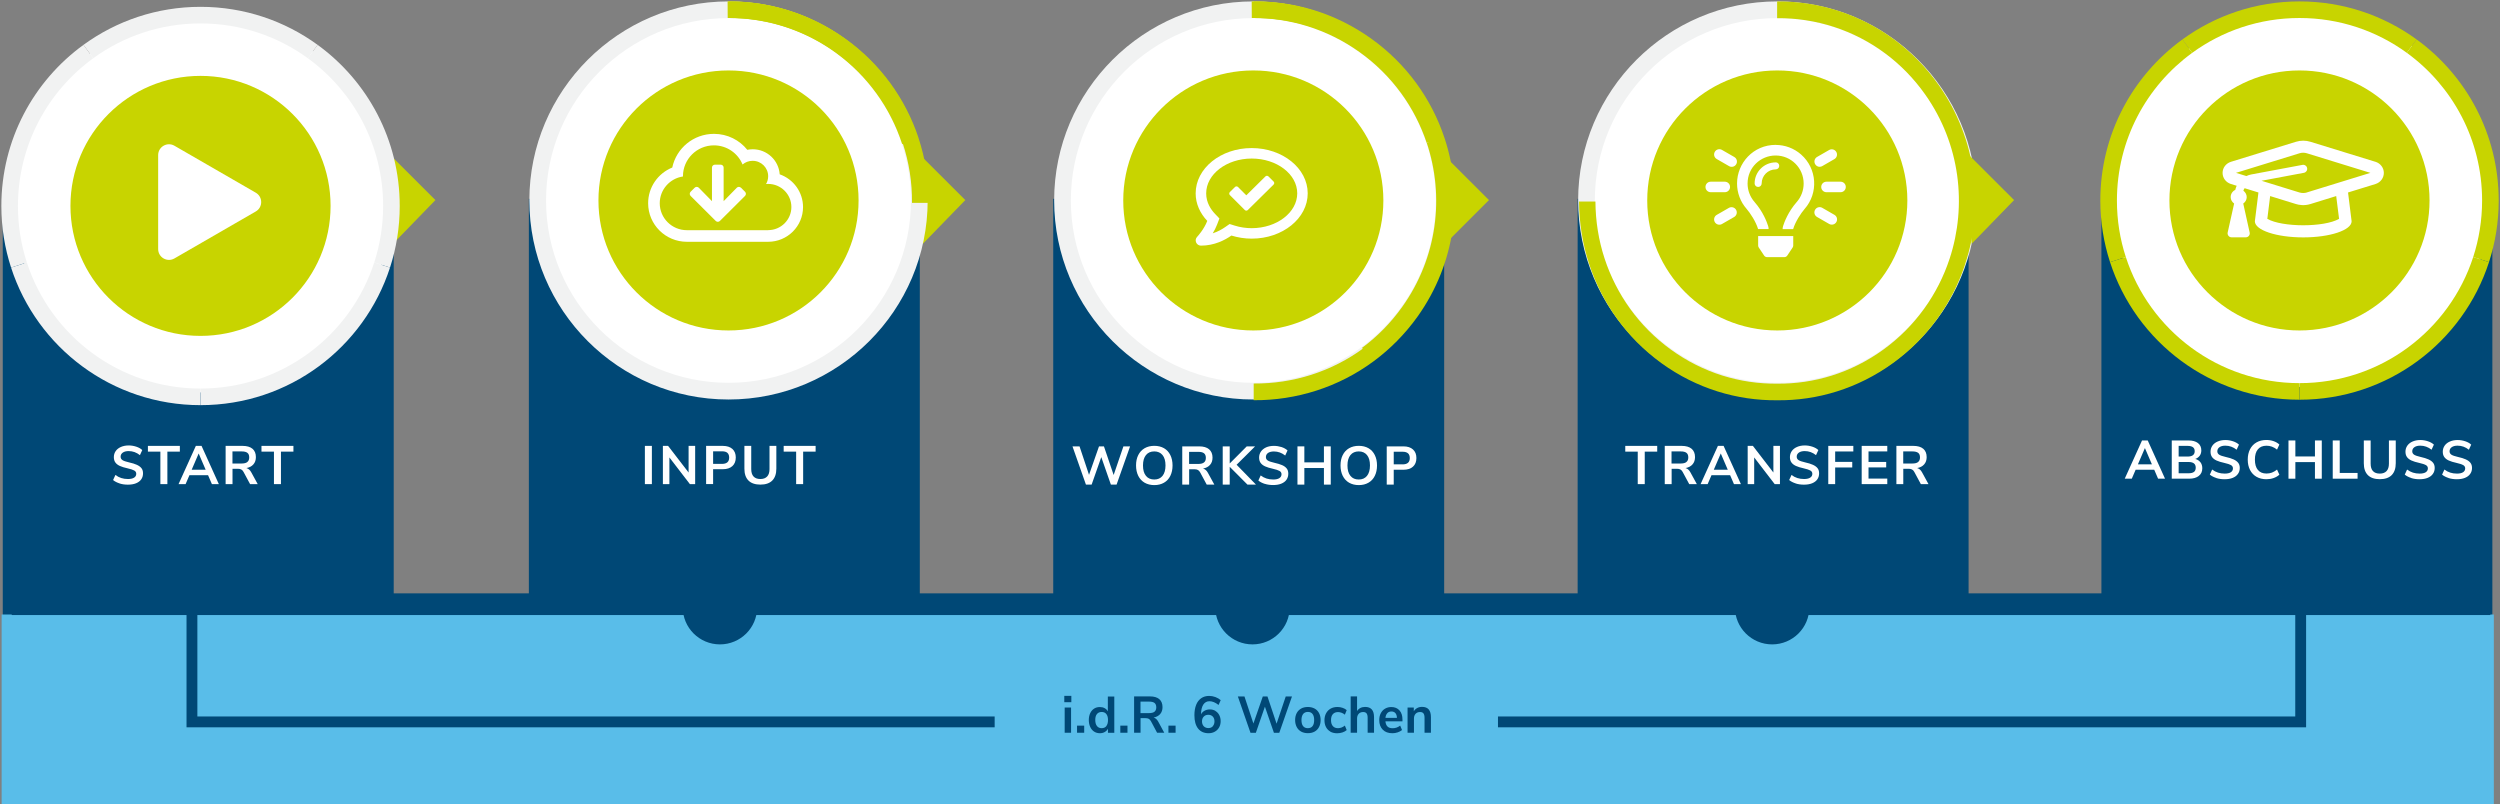 <?xml version="1.0" encoding="UTF-8"?>
<svg xmlns="http://www.w3.org/2000/svg" id="Ebene_2" data-name="Ebene 2" viewBox="0 0 460.94 148.3">
  <rect x="0" y="0" width="460.94" height="148.3" fill="#808080" stroke="none"/>
  <defs>
    <style>
      .cls-1, .cls-2 {
        fill: none;
      }

      .cls-2 {
        stroke: #004876;
        stroke-miterlimit: 10;
        stroke-width: 2px;
      }

      .cls-3 {
        fill: #f1f2f2;
      }

      .cls-4 {
        fill: #c8d400;
      }

      .cls-5 {
        fill: #004876;
      }

      .cls-6 {
        fill: #59bde9;
      }

      .cls-7 {
        fill: #fff;
      }
    </style>
  </defs>
  <g id="Ebene_1-2" data-name="Ebene 1">
    <rect class="cls-5" x="97.51" y="36.66" width="72.08" height="78.73"></rect>
    <rect class="cls-5" x=".51" y="36.66" width="72.08" height="78.73"></rect>
    <rect class="cls-5" x="387.45" y="36.66" width="72.08" height="79.73"></rect>
    <rect class="cls-6" x="194.19" y="113.3" width="72.08" height="25.08"></rect>
    <rect class="cls-6" x="290.88" y="113.3" width="72.08" height="25.08"></rect>
    <rect class="cls-6" x=".3" y="113.3" width="459.5" height="35"></rect>
    <ellipse class="cls-5" cx="230.93" cy="111.96" rx="6.86" ry="6.85"></ellipse>
    <ellipse class="cls-5" cx="326.74" cy="111.96" rx="6.86" ry="6.85"></ellipse>
    <g>
      <path class="cls-5" d="M196.23,128.3h1.3v1.17h-1.3v-1.17ZM196.3,135.1v-4.65h1.18v4.65h-1.18Z"></path>
      <path class="cls-5" d="M198.58,133.79h1.32v1.31h-1.32v-1.31Z"></path>
      <path class="cls-5" d="M205.45,128.41v6.7h-1.17v-.75c-.14.26-.34.46-.6.61s-.56.22-.89.22c-.39,0-.75-.1-1.06-.3-.31-.2-.55-.49-.72-.86-.17-.37-.26-.8-.26-1.28s.09-.9.26-1.26.41-.64.72-.84.66-.29,1.06-.29c.33,0,.63.07.88.21.26.14.45.33.59.59v-2.74h1.18ZM203.98,133.87c.2-.26.31-.63.31-1.11s-.1-.85-.31-1.11-.49-.38-.86-.38-.67.13-.87.38c-.21.25-.31.62-.31,1.09s.1.85.31,1.12c.21.27.5.4.87.4s.67-.13.87-.39Z"></path>
      <path class="cls-5" d="M206.56,133.79h1.32v1.31h-1.32v-1.31Z"></path>
      <path class="cls-5" d="M214.66,135.1h-1.32l-1.14-2.14c-.11-.2-.24-.34-.4-.43-.16-.08-.35-.12-.59-.12h-.92v2.69h-1.19v-6.7h2.93c.75,0,1.32.17,1.72.51.39.34.59.83.59,1.47,0,.51-.14.94-.43,1.27-.29.33-.69.55-1.21.65.35.1.63.35.85.75l1.11,2.05ZM212.87,131.21c.21-.17.32-.44.32-.8s-.11-.63-.32-.8c-.21-.17-.55-.25-1.01-.25h-1.58v2.12h1.58c.46,0,.79-.09,1.01-.26Z"></path>
      <path class="cls-5" d="M215.43,133.79h1.32v1.31h-1.32v-1.31Z"></path>
      <path class="cls-5" d="M224.08,131.08c.31.18.55.43.72.76s.26.7.26,1.12-.09.82-.28,1.15c-.19.34-.45.6-.79.79s-.72.29-1.15.29c-.84,0-1.49-.29-1.94-.86-.45-.57-.68-1.39-.68-2.46,0-.74.11-1.37.32-1.91s.53-.94.94-1.23c.41-.28.89-.42,1.45-.42.4,0,.78.07,1.16.21.38.14.7.33.98.57l-.4.89c-.58-.46-1.14-.69-1.68-.69-.48,0-.86.21-1.13.62-.27.41-.41,1.01-.42,1.8.14-.29.36-.51.65-.67.29-.16.61-.24.97-.24.39,0,.74.09,1.04.27ZM223.61,133.89c.2-.22.31-.52.31-.89s-.1-.66-.31-.88c-.21-.22-.48-.33-.83-.33s-.63.11-.84.34c-.22.22-.32.52-.32.88s.11.66.32.89c.22.22.5.34.85.34s.62-.11.82-.33Z"></path>
      <path class="cls-5" d="M237.05,128.41h1.16l-2.34,6.7h-.99l-1.66-4.82-1.67,4.82h-.99l-2.33-6.7h1.22l1.65,4.99,1.73-4.99h.86l1.68,5.02,1.69-5.02Z"></path>
      <path class="cls-5" d="M239.9,134.89c-.35-.2-.63-.48-.82-.85-.19-.37-.29-.79-.29-1.28s.1-.91.29-1.28c.19-.36.47-.64.82-.84.35-.2.77-.29,1.24-.29s.88.1,1.24.29.63.48.82.84c.19.36.29.79.29,1.28s-.1.92-.29,1.28c-.19.37-.46.65-.82.85s-.77.29-1.24.29-.88-.1-1.24-.29ZM242,133.88c.2-.25.3-.63.3-1.12s-.1-.86-.3-1.12c-.2-.26-.49-.38-.86-.38s-.67.13-.87.38c-.2.26-.31.63-.31,1.12s.1.87.3,1.12c.2.25.49.38.87.38s.67-.13.87-.38Z"></path>
      <path class="cls-5" d="M245.29,134.89c-.35-.2-.62-.48-.81-.84-.19-.36-.28-.78-.28-1.26s.1-.91.3-1.28c.2-.37.48-.66.84-.86.36-.2.78-.3,1.26-.3.33,0,.64.05.95.16.31.1.56.25.75.42l-.34.84c-.19-.16-.4-.28-.62-.36-.22-.08-.43-.12-.64-.12-.41,0-.72.13-.95.38s-.34.62-.34,1.11.11.84.34,1.1c.23.26.54.38.95.38.21,0,.43-.04.64-.12.22-.08.42-.2.62-.36l.34.83c-.2.18-.46.33-.77.43-.31.1-.64.16-.98.16-.48,0-.9-.1-1.26-.29Z"></path>
      <path class="cls-5" d="M252.94,130.82c.27.32.4.79.4,1.43v2.85h-1.18v-2.78c0-.36-.07-.62-.2-.79-.13-.17-.35-.25-.63-.25-.34,0-.61.11-.81.32-.2.22-.31.5-.31.87v2.63h-1.18v-6.7h1.18v2.7c.16-.25.36-.44.62-.57s.55-.19.87-.19c.55,0,.96.16,1.23.47Z"></path>
      <path class="cls-5" d="M258.57,133h-3.13c.04.43.17.75.39.96.22.21.53.31.94.31.51,0,.97-.16,1.39-.49l.34.82c-.21.18-.48.32-.8.43-.32.11-.65.16-.97.16-.75,0-1.35-.21-1.78-.65s-.65-1.02-.65-1.77c0-.47.09-.9.28-1.26.19-.37.45-.65.79-.85.34-.2.73-.3,1.16-.3.63,0,1.13.21,1.5.62.37.41.55.98.55,1.7v.33ZM255.79,131.49c-.19.2-.31.49-.35.87h2.12c-.01-.39-.11-.68-.28-.88-.18-.2-.42-.3-.73-.3s-.57.1-.76.3Z"></path>
      <path class="cls-5" d="M263.43,130.82c.27.32.4.79.4,1.43v2.85h-1.18v-2.78c0-.36-.07-.62-.2-.79-.13-.17-.35-.25-.63-.25-.34,0-.61.11-.81.32-.2.22-.31.5-.31.87v2.63h-1.18v-4.65h1.15v.69c.16-.26.37-.46.63-.6.26-.14.56-.21.89-.21.55,0,.96.16,1.23.47Z"></path>
    </g>
    <ellipse class="cls-5" cx="132.74" cy="111.96" rx="6.86" ry="6.85"></ellipse>
    <ellipse class="cls-7" cx="424.44" cy="36.66" rx="34.73" ry="34.7"></ellipse>
    <ellipse class="cls-4" cx="423.97" cy="36.96" rx="23.98" ry="23.97"></ellipse>
    <g>
      <path class="cls-7" d="M397.9,88.26l-.71-1.65h-3.43l-.71,1.65h-1.3l3.19-7.05h1.05l3.19,7.05h-1.28ZM394.18,85.61h2.58l-1.29-3-1.29,3Z"></path>
      <path class="cls-7" d="M405.72,85.24c.22.3.33.67.33,1.1,0,.6-.21,1.07-.65,1.41-.43.34-1.02.51-1.78.51h-3.2v-7.05h3.1c.73,0,1.31.16,1.73.48.42.32.62.78.62,1.36,0,.37-.1.7-.29.97-.2.27-.47.47-.82.6.41.11.72.32.95.62ZM401.69,84.18h1.63c.89,0,1.33-.33,1.33-.99,0-.33-.11-.58-.33-.74-.22-.16-.55-.24-1-.24h-1.63v1.97ZM404.52,87.01c.21-.17.32-.43.32-.78s-.11-.62-.33-.79c-.22-.17-.56-.26-1.02-.26h-1.8v2.08h1.8c.47,0,.81-.08,1.02-.25Z"></path>
      <path class="cls-7" d="M408.64,88.13c-.47-.15-.87-.35-1.2-.62l.43-.94c.34.26.7.45,1.08.57s.79.18,1.23.18c.49,0,.86-.08,1.13-.25.26-.17.39-.41.39-.71,0-.27-.12-.47-.37-.61-.24-.14-.65-.27-1.22-.4-.59-.13-1.06-.27-1.43-.44-.37-.17-.64-.38-.83-.64-.19-.26-.28-.59-.28-.99s.11-.78.34-1.11c.23-.33.55-.58.96-.76.41-.18.89-.28,1.43-.28.49,0,.96.08,1.41.23.45.15.81.35,1.1.62l-.43.94c-.63-.5-1.32-.75-2.08-.75-.45,0-.81.09-1.08.28-.26.18-.4.44-.4.76,0,.27.12.48.35.63s.63.28,1.19.41c.59.13,1.08.28,1.45.45s.65.37.85.62c.2.25.3.57.3.96,0,.42-.11.79-.34,1.1-.22.32-.55.56-.97.73-.42.17-.92.25-1.5.25-.54,0-1.05-.07-1.52-.22Z"></path>
      <path class="cls-7" d="M416.04,87.91c-.52-.3-.91-.72-1.19-1.26-.28-.55-.42-1.18-.42-1.91s.14-1.36.42-1.91c.28-.54.67-.96,1.19-1.26.52-.3,1.12-.45,1.82-.45.47,0,.92.07,1.34.22.42.15.77.35,1.06.62l-.43.94c-.32-.25-.64-.44-.95-.55-.31-.12-.65-.17-1-.17-.68,0-1.21.22-1.58.66-.37.44-.55,1.07-.55,1.9s.18,1.47.55,1.91c.37.44.9.66,1.58.66.35,0,.69-.06,1-.17.31-.12.63-.3.95-.56l.43.94c-.29.27-.64.47-1.06.62-.42.15-.87.22-1.34.22-.69,0-1.3-.15-1.82-.45Z"></path>
      <path class="cls-7" d="M426.82,81.21h1.26v7.05h-1.26v-3.06h-3.61v3.06h-1.27v-7.05h1.27v2.95h3.61v-2.95Z"></path>
      <path class="cls-7" d="M430.1,88.26v-7.05h1.29v5.99h3.29v1.06h-4.58Z"></path>
      <path class="cls-7" d="M436.58,87.6c-.5-.5-.75-1.23-.75-2.19v-4.2h1.26v4.27c0,.61.14,1.07.43,1.38.29.31.71.46,1.26.46s.96-.16,1.25-.47.43-.77.43-1.37v-4.27h1.26v4.2c0,.95-.25,1.68-.75,2.19-.5.5-1.23.75-2.19.75s-1.7-.25-2.2-.75Z"></path>
      <path class="cls-7" d="M444.58,88.13c-.47-.15-.87-.35-1.2-.62l.43-.94c.34.26.7.45,1.08.57s.79.18,1.23.18c.49,0,.86-.08,1.13-.25.26-.17.39-.41.39-.71,0-.27-.12-.47-.37-.61-.24-.14-.65-.27-1.22-.4-.59-.13-1.06-.27-1.43-.44-.37-.17-.64-.38-.83-.64-.19-.26-.28-.59-.28-.99s.11-.78.34-1.11c.23-.33.55-.58.96-.76.41-.18.89-.28,1.43-.28.49,0,.96.08,1.41.23.45.15.81.35,1.1.62l-.43.94c-.63-.5-1.32-.75-2.08-.75-.45,0-.81.09-1.08.28-.26.18-.4.44-.4.76,0,.27.12.48.35.63s.63.28,1.19.41c.59.13,1.08.28,1.45.45s.65.37.85.62c.2.25.3.57.3.96,0,.42-.11.79-.34,1.1-.22.32-.55.56-.97.73-.42.17-.92.25-1.5.25-.54,0-1.05-.07-1.52-.22Z"></path>
      <path class="cls-7" d="M451.46,88.13c-.47-.15-.87-.35-1.2-.62l.43-.94c.34.26.7.45,1.08.57s.79.18,1.23.18c.49,0,.86-.08,1.13-.25.26-.17.39-.41.39-.71,0-.27-.12-.47-.37-.61-.24-.14-.65-.27-1.22-.4-.59-.13-1.06-.27-1.43-.44-.37-.17-.64-.38-.83-.64-.19-.26-.28-.59-.28-.99s.11-.78.34-1.11c.23-.33.55-.58.96-.76.41-.18.89-.28,1.43-.28.49,0,.96.08,1.41.23.45.15.81.35,1.1.62l-.43.94c-.63-.5-1.32-.75-2.08-.75-.45,0-.81.09-1.08.28-.26.18-.4.44-.4.76,0,.27.12.48.35.63s.63.28,1.19.41c.59.13,1.08.28,1.45.45s.65.37.85.62c.2.25.3.57.3.96,0,.42-.11.79-.34,1.1-.22.32-.55.56-.97.73-.42.17-.92.25-1.5.25-.54,0-1.05-.07-1.52-.22Z"></path>
    </g>
    <g>
      <path class="cls-4" d="M460.7,36.98c0,3.96-.63,7.78-1.79,11.35h-.01l-2.9-.94c1.06-3.28,1.64-6.78,1.64-10.41,0-11.2-5.46-21.12-13.88-27.24l1.8-2.47c9.18,6.67,15.14,17.49,15.14,29.71Z"></path>
      <path class="cls-4" d="M458.9,48.33h.01c-4.77,14.74-18.6,25.37-34.94,25.37v-3.06c14.97,0,27.65-9.74,32.03-23.25l2.9.94Z"></path>
      <path class="cls-4" d="M445.56,7.27l-1.8,2.47c-5.55-4.04-12.39-6.42-19.79-6.42s-14.23,2.38-19.78,6.42l-1.8-2.47c6.06-4.41,13.52-7.01,21.58-7.01s15.53,2.6,21.59,7.01Z"></path>
      <path class="cls-4" d="M423.97,70.64v3.06c-16.33,0-30.16-10.63-34.93-25.37h.01l2.9-.94c4.38,13.51,17.05,23.25,32.02,23.25Z"></path>
      <path class="cls-4" d="M402.39,7.27l1.8,2.47c-8.41,6.12-13.88,16.04-13.88,27.24,0,3.63.57,7.13,1.64,10.41l-2.9.94h-.01c-1.16-3.57-1.79-7.39-1.79-11.35,0-12.22,5.96-23.04,15.14-29.71Z"></path>
    </g>
    <rect class="cls-5" x="194.19" y="36.66" width="72.08" height="74.76"></rect>
    <ellipse class="cls-7" cx="231.18" cy="36.66" rx="34.73" ry="34.7"></ellipse>
    <g>
      <ellipse class="cls-4" cx="231.08" cy="36.96" rx="23.98" ry="23.97"></ellipse>
      <path class="cls-3" d="M231.08,73.66c-20.25,0-36.72-16.46-36.72-36.7S210.83.26,231.08.26s36.72,16.46,36.72,36.7-16.47,36.7-36.72,36.7ZM231.08,3.34c-18.55,0-33.64,15.08-33.64,33.62s15.09,33.62,33.64,33.62,33.64-15.08,33.64-33.62S249.63,3.34,231.08,3.34Z"></path>
    </g>
    <polygon class="cls-4" points="266.41 28.78 266.41 32.82 266.67 37.06 266.41 40.97 266.41 45.01 274.53 36.89 266.41 28.78"></polygon>
    <g>
      <path class="cls-7" d="M207.13,82.3h1.23l-2.49,7.05h-1.05l-1.77-5.07-1.78,5.07h-1.05l-2.48-7.05h1.3l1.75,5.25,1.84-5.25h.91l1.79,5.28,1.8-5.28Z"></path>
      <path class="cls-7" d="M211.04,89c-.5-.29-.89-.71-1.17-1.26-.27-.55-.41-1.19-.41-1.92s.13-1.37.41-1.92c.27-.54.66-.96,1.17-1.26.51-.29,1.1-.44,1.79-.44s1.28.15,1.79.44c.5.29.89.71,1.16,1.26.27.54.41,1.18.41,1.92s-.14,1.37-.41,1.92c-.27.55-.66.97-1.17,1.26-.5.29-1.1.44-1.78.44s-1.28-.15-1.79-.44ZM214.34,87.74c.36-.45.55-1.09.55-1.92s-.18-1.47-.55-1.92c-.36-.44-.87-.67-1.52-.67s-1.16.22-1.53.67c-.36.44-.55,1.08-.55,1.92s.18,1.47.55,1.92c.36.45.87.67,1.53.67s1.15-.22,1.52-.67Z"></path>
      <path class="cls-7" d="M223.89,89.35h-1.4l-1.21-2.25c-.11-.21-.25-.36-.42-.45-.17-.09-.38-.13-.63-.13h-.98v2.83h-1.27v-7.05h3.12c.8,0,1.41.18,1.83.54s.63.87.63,1.54c0,.54-.15.99-.46,1.33-.3.35-.73.58-1.29.68.37.1.67.36.9.79l1.18,2.16ZM221.99,85.26c.23-.18.34-.46.34-.84s-.11-.67-.34-.85c-.23-.18-.58-.26-1.07-.26h-1.68v2.23h1.68c.49,0,.84-.09,1.07-.28Z"></path>
      <path class="cls-7" d="M231.57,89.35h-1.57l-3.27-3.28v3.28h-1.29v-7.05h1.29v3.15l3.14-3.15h1.54l-3.41,3.39,3.57,3.66Z"></path>
      <path class="cls-7" d="M233.21,89.22c-.47-.15-.87-.35-1.2-.62l.43-.94c.34.26.7.45,1.08.57s.79.18,1.23.18c.49,0,.86-.08,1.13-.25.26-.17.4-.41.4-.72,0-.27-.12-.47-.37-.61-.24-.14-.65-.27-1.22-.4-.59-.13-1.06-.27-1.43-.44-.37-.17-.64-.38-.83-.64-.19-.26-.28-.59-.28-.99s.11-.78.34-1.11c.23-.33.55-.58.96-.77.41-.18.89-.27,1.43-.27.49,0,.96.08,1.41.22.45.15.81.36,1.1.62l-.43.94c-.63-.5-1.32-.75-2.08-.75-.45,0-.81.09-1.08.27-.26.18-.4.44-.4.77,0,.27.12.48.35.63s.63.28,1.19.41c.59.13,1.08.28,1.45.44.37.16.65.37.85.62.2.25.29.57.29.96,0,.42-.11.79-.33,1.11-.22.32-.55.56-.97.73-.42.17-.92.25-1.5.25-.54,0-1.05-.07-1.52-.22Z"></path>
      <path class="cls-7" d="M244.1,82.3h1.26v7.05h-1.26v-3.06h-3.61v3.06h-1.27v-7.05h1.27v2.95h3.61v-2.95Z"></path>
      <path class="cls-7" d="M248.74,89c-.5-.29-.89-.71-1.17-1.26-.27-.55-.41-1.19-.41-1.92s.13-1.37.41-1.92c.27-.54.66-.96,1.17-1.26.51-.29,1.1-.44,1.79-.44s1.28.15,1.79.44c.5.29.89.71,1.16,1.26.27.54.41,1.18.41,1.92s-.14,1.37-.41,1.92c-.27.55-.66.97-1.17,1.26-.5.29-1.1.44-1.78.44s-1.28-.15-1.79-.44ZM252.04,87.74c.36-.45.55-1.09.55-1.92s-.18-1.47-.55-1.92c-.36-.44-.87-.67-1.52-.67s-1.16.22-1.53.67c-.36.44-.55,1.08-.55,1.92s.18,1.47.55,1.92c.36.45.87.67,1.53.67s1.15-.22,1.52-.67Z"></path>
      <path class="cls-7" d="M255.68,82.3h3.08c.75,0,1.34.19,1.76.57.42.38.63.9.63,1.58s-.21,1.21-.63,1.59-1.01.57-1.76.57h-1.79v2.74h-1.29v-7.05ZM258.6,85.62c.89,0,1.33-.39,1.33-1.16,0-.39-.11-.69-.33-.88-.22-.19-.55-.29-1-.29h-1.63v2.32h1.63Z"></path>
    </g>
    <path class="cls-7" d="M233.87,32.53c-.15-.16-.41-.16-.56,0l-3.52,3.48-1.53-1.53c-.15-.16-.41-.16-.56,0l-.94.93c-.16.15-.16.41,0,.56l2.75,2.75c.15.16.41.16.56,0l4.75-4.69c.16-.15.16-.41,0-.56l-.94-.94h0ZM230.77,27.3c-5.7,0-10.33,3.75-10.32,8.36,0,1.91.81,3.66,2.14,5.07-.6,1.58-1.85,2.92-1.87,2.94-.27.28-.34.69-.18,1.04.15.35.5.58.89.58,2.48,0,4.44-1.04,5.61-1.86,1.17.36,2.43.57,3.75.57,5.7,0,10.33-3.75,10.32-8.36s-4.63-8.34-10.34-8.34ZM230.79,42.07c-1.08,0-2.14-.16-3.16-.48l-.92-.29-.79.55c-.58.41-1.37.86-2.32,1.17.29-.49.58-1.03.8-1.61l.43-1.13-.83-.87c-.73-.77-1.61-2.05-1.61-3.75,0-3.54,3.76-6.42,8.39-6.43,4.63,0,8.39,2.87,8.4,6.41,0,3.54-3.76,6.42-8.39,6.43Z"></path>
    <g>
      <path class="cls-4" d="M261,58.39c-2.31,3.23-5.03,5.97-8.06,8.2h0s-1.81-2.46-1.81-2.46c2.78-2.05,5.27-4.56,7.39-7.53,6.52-9.13,7.84-20.39,4.54-30.26l2.91-.97c3.6,10.78,2.15,23.05-4.96,33.02Z"></path>
      <path class="cls-4" d="M265.96,25.38l-2.91.97c-2.18-6.52-6.35-12.44-12.39-16.75s-12.99-6.34-19.86-6.28l-.02-3.06c7.5-.08,15.09,2.15,21.67,6.84s11.14,11.15,13.52,18.28Z"></path>
    </g>
    <rect class="cls-5" x="290.88" y="36.66" width="72.08" height="74.76"></rect>
    <ellipse class="cls-7" cx="327.86" cy="36.66" rx="34.73" ry="34.7"></ellipse>
    <g>
      <ellipse class="cls-4" cx="327.69" cy="36.96" rx="23.98" ry="23.97"></ellipse>
      <path class="cls-3" d="M327.69,73.66c-20.25,0-36.72-16.46-36.72-36.7S307.44.26,327.69.26s36.72,16.46,36.72,36.7-16.47,36.7-36.72,36.7ZM327.69,3.34c-18.55,0-33.64,15.08-33.64,33.62s15.09,33.62,33.64,33.62,33.64-15.08,33.64-33.62-15.09-33.62-33.64-33.62Z"></path>
    </g>
    <g>
      <path class="cls-7" d="M301.96,89.26v-5.99h-2.3v-1.06h5.89v1.06h-2.3v5.99h-1.29Z"></path>
      <path class="cls-7" d="M312.85,89.26h-1.4l-1.21-2.25c-.11-.21-.25-.36-.42-.45-.17-.09-.38-.13-.63-.13h-.98v2.83h-1.27v-7.05h3.12c.8,0,1.41.18,1.83.53.42.36.63.87.63,1.54,0,.54-.15.99-.46,1.34-.3.35-.73.58-1.29.68.37.1.67.36.9.79l1.18,2.16ZM310.94,85.17c.23-.18.34-.46.34-.84s-.11-.67-.34-.84c-.23-.18-.58-.26-1.07-.26h-1.68v2.23h1.68c.49,0,.84-.09,1.07-.28Z"></path>
      <path class="cls-7" d="M319.7,89.26l-.71-1.65h-3.43l-.71,1.65h-1.3l3.19-7.05h1.05l3.19,7.05h-1.28ZM315.98,86.61h2.58l-1.29-3-1.29,3Z"></path>
      <path class="cls-7" d="M326.97,82.21h1.21v7.05h-.97l-3.78-4.92v4.92h-1.2v-7.05h.96l3.78,4.91v-4.91Z"></path>
      <path class="cls-7" d="M331.08,89.13c-.47-.15-.87-.35-1.2-.62l.43-.94c.34.26.7.45,1.08.57s.79.18,1.23.18c.49,0,.86-.08,1.13-.25s.4-.41.4-.71c0-.27-.12-.47-.37-.61-.24-.14-.65-.27-1.22-.4-.59-.13-1.06-.27-1.43-.44-.37-.17-.64-.38-.83-.64s-.28-.59-.28-.99.11-.78.34-1.11c.23-.33.55-.58.96-.76s.89-.28,1.43-.28c.49,0,.96.08,1.41.23.45.15.81.35,1.1.62l-.43.94c-.63-.5-1.32-.75-2.08-.75-.45,0-.81.09-1.08.28s-.4.44-.4.76c0,.27.12.48.35.63s.63.28,1.19.41c.59.13,1.08.28,1.45.45s.65.37.85.62c.2.25.29.57.29.96,0,.42-.11.79-.33,1.1-.22.32-.55.56-.97.73-.42.17-.92.25-1.5.25-.54,0-1.05-.07-1.52-.22Z"></path>
      <path class="cls-7" d="M337.09,89.26v-7.05h4.62v1.03h-3.35v1.92h3.15v1.03h-3.15v3.07h-1.27Z"></path>
      <path class="cls-7" d="M343.25,89.26v-7.05h4.72v1.02h-3.46v1.94h3.26v1.01h-3.26v2.06h3.46v1.02h-4.72Z"></path>
      <path class="cls-7" d="M355.56,89.26h-1.4l-1.21-2.25c-.11-.21-.25-.36-.42-.45-.17-.09-.38-.13-.63-.13h-.98v2.83h-1.27v-7.05h3.12c.8,0,1.41.18,1.83.53.42.36.63.87.63,1.54,0,.54-.15.99-.46,1.34-.3.35-.73.58-1.29.68.37.1.67.36.9.79l1.18,2.16ZM353.66,85.17c.23-.18.34-.46.34-.84s-.11-.67-.34-.84-.58-.26-1.07-.26h-1.68v2.23h1.68c.49,0,.84-.09,1.07-.28Z"></path>
    </g>
    <polygon class="cls-4" points="363.23 28.78 363.23 32.82 363.49 36.66 363.23 40.97 363.52 44.95 371.35 36.89 363.23 28.78"></polygon>
    <path class="cls-7" d="M318.98,34.47c0-.54-.43-.97-.97-.97h-2.59c-.54,0-.97.43-.97.97s.43.97.97.97h2.59c.54,0,.97-.43.97-.97ZM318.78,38.32l-2.24,1.29c-.47.26-.64.85-.38,1.32.26.47.85.64,1.32.38,0,0,.02-.01.03-.02l2.24-1.29c.46-.28.61-.87.33-1.33-.27-.45-.84-.6-1.3-.35ZM319.75,28.94l-2.24-1.29c-.46-.28-1.06-.13-1.33.33-.28.46-.13,1.06.33,1.33.01,0,.02.01.03.02l2.24,1.29c.46.28,1.06.13,1.33-.33.28-.46.13-1.06-.33-1.33-.01,0-.02-.01-.03-.02ZM335.51,30.75c.17,0,.34-.04.48-.13l2.24-1.29c.46-.28.61-.87.33-1.33-.27-.45-.84-.6-1.3-.35l-2.24,1.29c-.46.27-.62.86-.35,1.33.17.3.49.49.84.49ZM339.35,33.5h-2.59c-.54,0-.97.43-.97.97s.43.97.97.97h2.59c.54,0,.97-.43.97-.97s-.43-.97-.97-.97ZM338.24,39.62l-2.24-1.29c-.46-.28-1.06-.13-1.33.33-.28.46-.13,1.06.33,1.33.01,0,.02.01.03.02l2.24,1.29c.47.26,1.06.09,1.32-.38.25-.46.1-1.03-.35-1.3ZM327.39,26.71c-4.13,0-7.12,3.36-7.12,7.12,0,1.72.62,3.39,1.76,4.68.67.77,1.73,2.38,2.12,3.73h0s1.94,0,1.94,0h0c0-.2-.03-.39-.09-.57-.23-.72-.92-2.62-2.51-4.43-.82-.94-1.28-2.15-1.28-3.4,0-2.98,2.41-5.17,5.17-5.17,2.86,0,5.17,2.31,5.17,5.17,0,1.25-.45,2.47-1.28,3.41-1.58,1.8-2.28,3.7-2.51,4.42-.06.19-.09.38-.09.58h0s1.94,0,1.94,0h0c.39-1.35,1.45-2.96,2.12-3.73,2.59-2.95,2.29-7.45-.66-10.04-1.3-1.14-2.96-1.76-4.69-1.76ZM327.39,29.94c-2.14,0-3.88,1.74-3.88,3.88,0,.36.29.65.65.65s.65-.29.65-.65c0-1.43,1.16-2.59,2.59-2.59.36,0,.65-.29.65-.65s-.29-.65-.65-.65ZM324.16,45.27c0,.13.04.25.11.36l.99,1.49c.12.18.32.29.54.29h3.19c.22,0,.42-.11.54-.29l.99-1.49c.07-.11.11-.23.11-.36v-1.74s-6.47,0-6.47,0v1.75Z"></path>
    <polygon class="cls-4" points="169.86 28.78 169.86 32.82 170.12 36.66 169.86 40.97 170.15 44.95 177.98 36.89 169.86 28.78"></polygon>
    <polygon class="cls-4" points="72.16 28.78 72.16 32.82 72.42 36.66 72.16 40.97 72.46 44.95 80.28 36.89 72.16 28.78"></polygon>
    <g>
      <path class="cls-7" d="M118.9,89.26v-7.05h1.29v7.05h-1.29Z"></path>
      <path class="cls-7" d="M126.96,82.21h1.21v7.05h-.97l-3.78-4.92v4.92h-1.2v-7.05h.96l3.78,4.91v-4.91Z"></path>
      <path class="cls-7" d="M130.19,82.21h3.08c.75,0,1.34.19,1.76.56.42.38.63.91.63,1.58s-.21,1.21-.63,1.59-1.01.57-1.76.57h-1.79v2.74h-1.29v-7.05ZM133.11,85.53c.89,0,1.33-.39,1.33-1.16,0-.39-.11-.68-.33-.88-.22-.19-.55-.28-1-.28h-1.63v2.32h1.63Z"></path>
      <path class="cls-7" d="M138,88.6c-.5-.5-.75-1.23-.75-2.19v-4.2h1.26v4.27c0,.61.14,1.07.43,1.38.29.31.71.46,1.26.46s.96-.16,1.25-.47c.29-.31.43-.77.43-1.37v-4.27h1.26v4.2c0,.95-.25,1.68-.75,2.19-.5.5-1.23.75-2.19.75s-1.7-.25-2.2-.75Z"></path>
      <path class="cls-7" d="M146.79,89.26v-5.99h-2.3v-1.06h5.89v1.06h-2.3v5.99h-1.29Z"></path>
    </g>
    <ellipse class="cls-7" cx="134.49" cy="36.66" rx="34.73" ry="34.7"></ellipse>
    <g>
      <ellipse class="cls-4" cx="134.32" cy="36.96" rx="23.98" ry="23.97"></ellipse>
      <path class="cls-3" d="M134.32,73.66c-20.25,0-36.72-16.46-36.72-36.7S114.07.26,134.32.26s36.72,16.46,36.72,36.7-16.47,36.7-36.72,36.7ZM134.32,3.34c-18.55,0-33.64,15.08-33.64,33.62s15.09,33.62,33.64,33.62,33.64-15.08,33.64-33.62S152.87,3.34,134.32,3.34Z"></path>
    </g>
    <path class="cls-4" d="M169.25,25.62l-2.91.95c-4.37-13.51-17.04-23.26-32.02-23.26V.25c16.34,0,30.16,10.63,34.93,25.37Z"></path>
    <g>
      <g>
        <path class="cls-1" d="M134.32.25c20.3,0,36.72,16.42,36.72,36.72s-16.42,36.72-36.72,36.72-36.72-16.42-36.72-36.72S114.02.25,134.32.25Z"></path>
        <path class="cls-1" d="M100.66,36.97c0,18.61,15.06,33.66,33.66,33.66s33.66-15.06,33.66-33.66S152.93,3.31,134.32,3.31s-33.66,15.06-33.66,33.66Z"></path>
        <path class="cls-1" d="M134.32,6.37c16.91,0,30.6,13.69,30.6,30.6s-13.69,30.6-30.6,30.6-30.6-13.69-30.6-30.6,13.69-30.6,30.6-30.6Z"></path>
        <path class="cls-1" d="M106.78,36.97c0,15.22,12.32,27.54,27.54,27.54s27.54-12.32,27.54-27.54-12.32-27.54-27.54-27.54-27.54,12.32-27.54,27.54Z"></path>
        <path class="cls-1" d="M134.32,12.49c13.53,0,24.48,10.95,24.48,24.48s-10.95,24.48-24.48,24.48-24.48-10.95-24.48-24.48,10.95-24.48,24.48-24.48Z"></path>
        <path class="cls-1" d="M112.9,36.97c0,11.84,9.58,21.42,21.42,21.42s21.42-9.58,21.42-21.42-9.58-21.42-21.42-21.42-21.42,9.58-21.42,21.42Z"></path>
        <path class="cls-1" d="M134.32,18.61c10.15,0,18.36,8.21,18.36,18.36s-8.21,18.36-18.36,18.36-18.36-8.21-18.36-18.36,8.21-18.36,18.36-18.36Z"></path>
        <circle class="cls-1" cx="134.32" cy="36.97" r="15.3"></circle>
        <circle class="cls-1" cx="134.32" cy="36.97" r="12.24"></circle>
        <circle class="cls-1" cx="134.32" cy="36.97" r="9.18"></circle>
        <circle class="cls-1" cx="134.32" cy="36.97" r="6.12"></circle>
        <circle class="cls-1" cx="134.32" cy="36.97" r="3.06"></circle>
      </g>
      <g>
        <line class="cls-1" x1="134.32" y1="36.97" x2="99.4" y2="25.62"></line>
        <line class="cls-1" x1="134.32" y1="36.97" x2="112.74" y2="66.68"></line>
        <line class="cls-1" x1="134.32" y1="36.97" x2="155.9" y2="66.68"></line>
        <line class="cls-1" x1="134.32" y1="36.97" x2="169.24" y2="25.62"></line>
      </g>
    </g>
    <path class="cls-7" d="M143.76,32.14c-.18-2.58-2.33-4.62-4.98-4.62-.34,0-.67.04-1,.1-1.42-1.78-3.64-2.94-6.14-2.94-3.77,0-6.94,2.65-7.69,6.21-2.67,1.08-4.45,3.67-4.45,6.58,0,3.93,3.2,7.11,7.14,7.11h14.99c3.55,0,6.43-2.86,6.43-6.4,0-2.74-1.75-5.14-4.3-6.04ZM141.63,42.44h-14.99c-2.76,0-5-2.23-5-4.97,0-2.5,1.86-4.58,4.28-4.93v-.05c0-3.14,2.56-5.69,5.71-5.69,2.39,0,4.43,1.46,5.28,3.53.5-.43,1.15-.68,1.86-.68,1.58,0,2.86,1.27,2.86,2.84,0,.52-.14,1.02-.39,1.44.13-.01.26-.02.39-.02,2.36,0,4.28,1.91,4.28,4.26s-1.92,4.26-4.28,4.26ZM136.61,34.61c-.21-.21-.55-.21-.76,0l-2.43,2.48v-6.2c0-.29-.24-.53-.54-.53h-1.07c-.29,0-.54.24-.54.53v6.2l-2.43-2.48c-.21-.21-.55-.21-.76,0l-.75.75c-.21.21-.21.55,0,.76l4.64,4.62c.21.21.55.21.76,0l4.64-4.62c.21-.21.21-.55,0-.76l-.75-.75Z"></path>
    <g>
      <path class="cls-7" d="M22.05,89.13c-.47-.15-.87-.35-1.2-.62l.43-.94c.34.26.7.45,1.08.57s.79.18,1.23.18c.49,0,.86-.08,1.13-.25s.4-.41.4-.71c0-.27-.12-.47-.37-.61-.24-.14-.65-.27-1.22-.4-.59-.13-1.06-.27-1.43-.44-.37-.17-.64-.38-.83-.64-.19-.26-.28-.59-.28-.99s.11-.78.34-1.11c.23-.33.55-.58.96-.76.41-.18.89-.28,1.43-.28.49,0,.96.08,1.41.23.45.15.81.35,1.1.62l-.43.94c-.63-.5-1.32-.75-2.08-.75-.45,0-.81.09-1.08.28s-.4.44-.4.76c0,.27.12.48.35.63s.63.28,1.19.41c.59.13,1.08.28,1.45.45s.65.37.85.62c.2.25.29.57.29.96,0,.42-.11.79-.33,1.1-.22.32-.55.56-.97.73-.42.17-.92.25-1.5.25-.54,0-1.05-.07-1.52-.22Z"></path>
      <path class="cls-7" d="M29.57,89.26v-5.99h-2.3v-1.06h5.89v1.06h-2.3v5.99h-1.29Z"></path>
      <path class="cls-7" d="M39.07,89.26l-.71-1.65h-3.43l-.71,1.65h-1.3l3.19-7.05h1.05l3.19,7.05h-1.28ZM35.34,86.61h2.58l-1.29-3-1.29,3Z"></path>
      <path class="cls-7" d="M47.51,89.26h-1.4l-1.21-2.25c-.11-.21-.25-.36-.42-.45-.17-.09-.38-.13-.63-.13h-.98v2.83h-1.27v-7.05h3.12c.8,0,1.41.18,1.83.53.42.36.63.87.63,1.54,0,.54-.15.99-.46,1.34-.3.35-.73.58-1.29.68.37.1.67.36.9.79l1.18,2.16ZM45.61,85.17c.23-.18.34-.46.34-.84s-.11-.67-.34-.84c-.23-.18-.58-.26-1.07-.26h-1.68v2.23h1.68c.49,0,.84-.09,1.07-.28Z"></path>
      <path class="cls-7" d="M50.51,89.26v-5.99h-2.3v-1.06h5.89v1.06h-2.3v5.99h-1.29Z"></path>
    </g>
    <circle class="cls-1" cx="37.32" cy="36.97" r="6.12"></circle>
    <circle class="cls-1" cx="37.32" cy="36.97" r="3.06"></circle>
    <path class="cls-7" d="M437.97,29.83l-11.98-3.69c-.87-.27-1.79-.27-2.67,0l-11.98,3.69c-.93.29-1.55,1.11-1.55,2.05s.62,1.76,1.55,2.05l1.05.32c-.11.24-.2.49-.26.76-.5.24-.85.74-.85,1.33,0,.5.27.92.64,1.19l-1.19,5.33c-.1.46.25.9.73.9h2.6c.48,0,.83-.44.72-.9l-1.18-5.33c.38-.27.64-.69.64-1.19s-.26-.91-.62-1.18c.05-.16.14-.31.23-.46l2.55.79-.66,5.31c0,1.64,3.99,2.97,8.92,2.97s8.92-1.33,8.92-2.97l-.66-5.31,5.06-1.56c.92-.29,1.54-1.11,1.54-2.05s-.62-1.76-1.54-2.05ZM431.27,40.35c-2.77,1.59-10.49,1.57-13.23,0l.52-4.2,4.76,1.47c.52.16,1.5.36,2.67,0l4.75-1.47.53,4.2h0ZM425.33,35.49c-.44.13-.92.13-1.36,0l-7-2.16,7.82-1.47c.4-.08.67-.46.59-.87-.07-.4-.47-.67-.87-.59l-9.46,1.77c-.31.06-.59.16-.87.29l-1.92-.59,11.71-3.61c.44-.14.92-.14,1.36,0l11.71,3.61-11.71,3.61h0Z"></path>
    <ellipse class="cls-7" cx="37.44" cy="37.66" rx="34.73" ry="34.7"></ellipse>
    <ellipse class="cls-4" cx="36.97" cy="37.96" rx="23.98" ry="23.97"></ellipse>
    <g>
      <path class="cls-3" d="M73.7,37.98c0,3.96-.63,7.78-1.79,11.35h-.01l-2.9-.94c1.06-3.28,1.64-6.78,1.64-10.41,0-11.2-5.46-21.12-13.88-27.24l1.8-2.47c9.18,6.67,15.14,17.49,15.14,29.71Z"></path>
      <path class="cls-3" d="M71.9,49.33h.01c-4.77,14.74-18.6,25.37-34.94,25.37v-3.06c14.97,0,27.65-9.74,32.03-23.25l2.9.94Z"></path>
      <path class="cls-3" d="M58.56,8.27l-1.8,2.47c-5.55-4.04-12.39-6.42-19.79-6.42s-14.23,2.38-19.78,6.42l-1.8-2.47C21.45,3.86,28.91,1.26,36.97,1.26s15.53,2.6,21.59,7.01Z"></path>
      <path class="cls-3" d="M36.97,71.64v3.06c-16.33,0-30.16-10.63-34.93-25.37h.01l2.9-.94c4.38,13.51,17.05,23.25,32.02,23.25Z"></path>
      <path class="cls-3" d="M15.39,8.27l1.8,2.47C8.78,16.86,3.31,26.78,3.31,37.98c0,3.63.57,7.13,1.64,10.41l-2.9.94h-.01c-1.16-3.57-1.79-7.39-1.79-11.35C.25,25.76,6.21,14.94,15.39,8.27Z"></path>
    </g>
    <rect class="cls-5" x="2.16" y="109.4" width="457" height="4"></rect>
    <path class="cls-7" d="M47.16,35.53l-15-8.66c-1.33-.77-3,.19-3,1.73v17.32c0,1.54,1.67,2.5,3,1.73l15-8.66c1.33-.77,1.33-2.69,0-3.46Z"></path>
    <polyline class="cls-2" points="35.39 113.34 35.39 133.1 183.39 133.1"></polyline>
    <polyline class="cls-2" points="424.19 113.34 424.19 133.1 276.19 133.1"></polyline>
    <path class="cls-4" d="M169.34,25.38c-2.37-7.12-6.94-13.58-13.52-18.28-6.58-4.7-14.17-6.92-21.67-6.84l.02,3.06c6.87-.06,13.83,1.97,19.86,6.28,6.04,4.31,10.22,10.23,12.39,16.75,1.19,3.56,1.77,7.3,1.73,11.05h3.06c.04-4.08-.59-8.15-1.88-12.02Z"></path>
    <path class="cls-4" d="M266.31,25.38c-2.37-7.12-6.94-13.58-13.52-18.28-6.57-4.69-14.15-6.92-21.64-6.84v3.06c6.87-.06,13.83,1.97,19.86,6.28,6.04,4.31,10.22,10.23,12.39,16.75,3.3,9.87,1.98,21.13-4.54,30.26-2.12,2.96-4.61,5.48-7.39,7.53-5.93,4.39-13.09,6.63-20.32,6.57v3.08c7.88.05,15.68-2.41,22.14-7.2,3.02-2.24,5.75-4.97,8.06-8.2,7.11-9.96,8.56-22.24,4.96-33.02Z"></path>
    <path class="cls-4" d="M362.34,48.68c-2.34,7.12-6.84,13.58-13.33,18.28-6.48,4.69-13.95,6.92-21.34,6.84-7.39.07-14.86-2.15-21.34-6.84-6.48-4.7-10.99-11.15-13.33-18.28-1.22-3.71-1.84-7.61-1.86-11.52h3.02c.02,3.58.58,7.15,1.7,10.55,2.15,6.52,6.27,12.44,12.22,16.75,5.95,4.31,12.8,6.34,19.58,6.28,6.78.06,13.63-1.97,19.58-6.28,5.95-4.31,10.07-10.23,12.22-16.75,3.25-9.87,1.95-21.13-4.48-30.26-2.09-2.96-4.55-5.48-7.29-7.53-5.85-4.39-12.91-6.63-20.03-6.57V.26c7.77-.05,15.46,2.41,21.83,7.2,2.98,2.24,5.67,4.97,7.95,8.2,7.01,9.96,8.44,22.24,4.89,33.02Z"></path>
  </g>
</svg>
